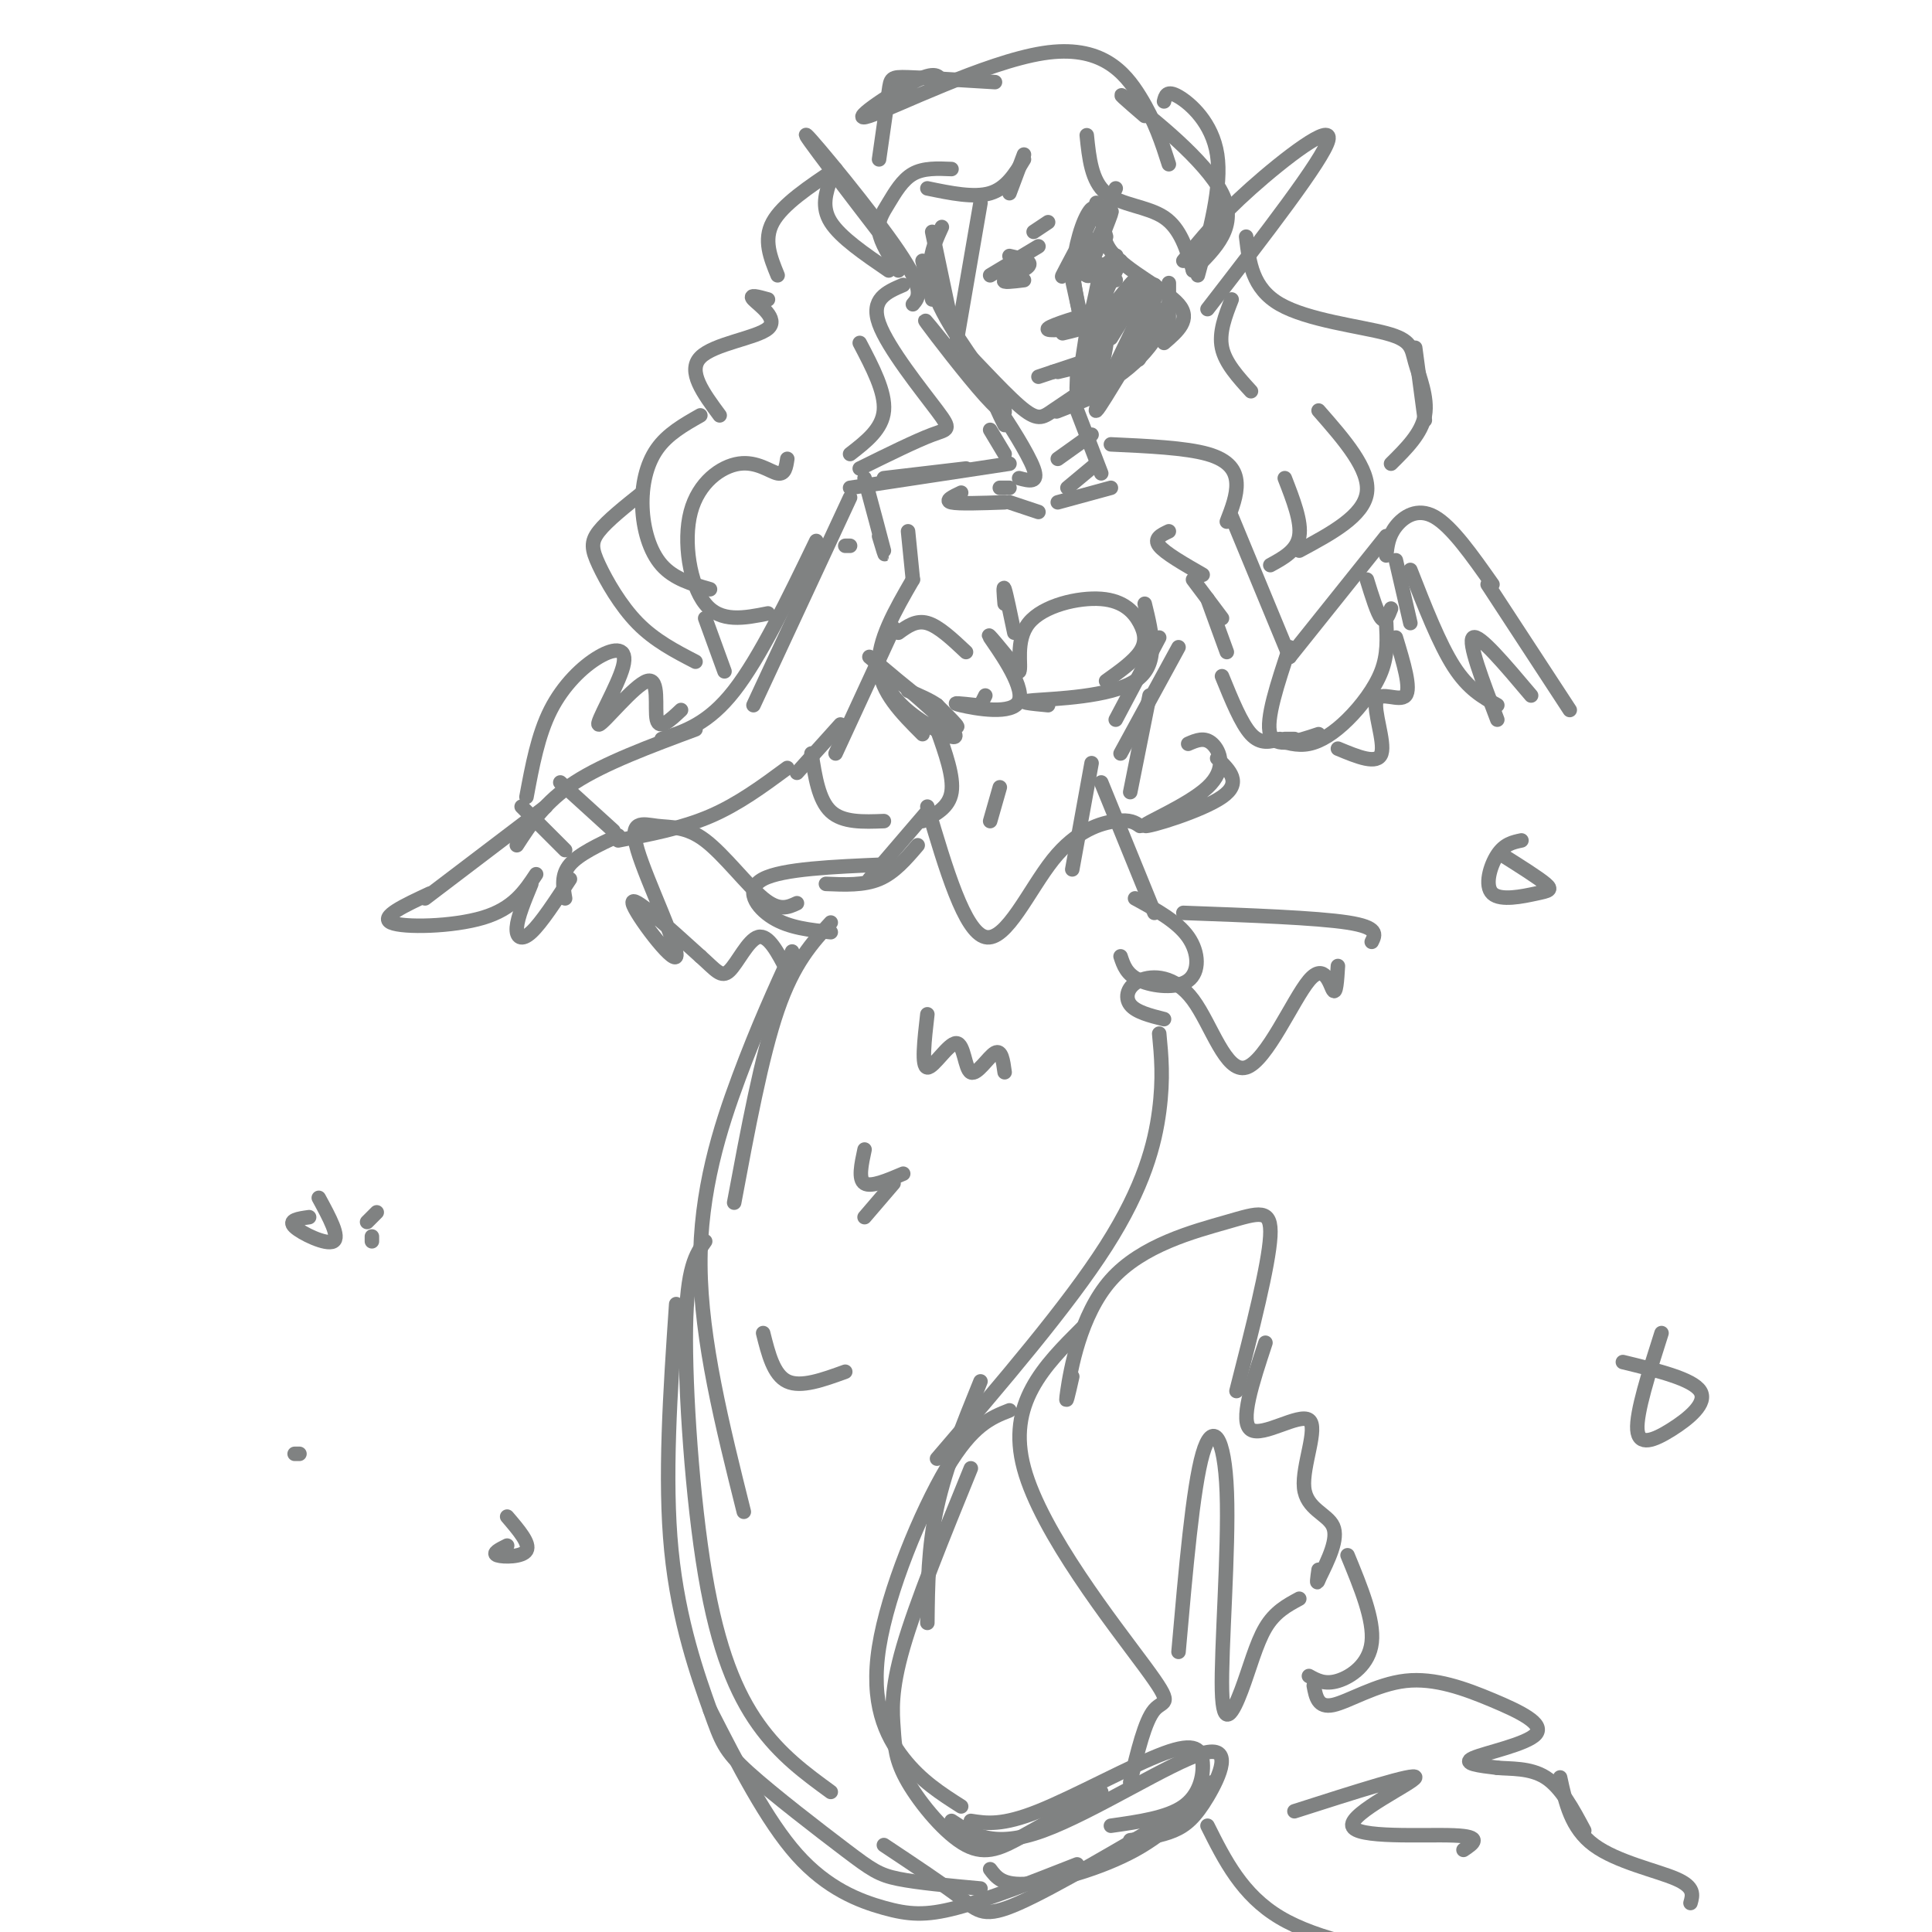 <svg viewBox='0 0 400 400' version='1.1' xmlns='http://www.w3.org/2000/svg' xmlns:xlink='http://www.w3.org/1999/xlink'><g fill='none' stroke='rgb(128,130,130)' stroke-width='3' stroke-linecap='round' stroke-linejoin='round'><path d='M212,32c0.000,0.000 -3.000,8.000 -3,8'/><path d='M212,33c-1.833,3.000 -3.667,6.000 -7,7c-3.333,1.000 -8.167,0.000 -13,-1'/><path d='M197,35c-2.899,-0.125 -5.798,-0.250 -8,1c-2.202,1.250 -3.708,3.875 -5,6c-1.292,2.125 -2.369,3.750 -2,6c0.369,2.250 2.185,5.125 4,8'/><path d='M184,56c-5.000,-3.417 -10.000,-6.833 -12,-10c-2.000,-3.167 -1.000,-6.083 0,-9'/><path d='M173,35c-5.500,3.667 -11.000,7.333 -13,11c-2.000,3.667 -0.500,7.333 1,11'/><path d='M159,62c-2.048,-0.571 -4.095,-1.143 -3,0c1.095,1.143 5.333,4.000 3,6c-2.333,2.000 -11.238,3.143 -14,6c-2.762,2.857 0.619,7.429 4,12'/><path d='M191,54c0.000,0.000 2.000,8.000 2,8'/><path d='M193,48c0.000,0.000 4.000,19.000 4,19'/><path d='M195,47c-1.889,4.133 -3.778,8.267 -1,15c2.778,6.733 10.222,16.067 12,19c1.778,2.933 -2.111,-0.533 -6,-4'/><path d='M197,73c-3.303,-4.100 -6.607,-8.201 -5,-6c1.607,2.201 8.123,10.702 12,15c3.877,4.298 5.113,4.392 3,1c-2.113,-3.392 -7.577,-10.270 -7,-10c0.577,0.270 7.194,7.688 11,11c3.806,3.312 4.802,2.518 7,1c2.198,-1.518 5.599,-3.759 9,-6'/><path d='M229,81c-5.907,2.463 -11.815,4.925 -10,4c1.815,-0.925 11.352,-5.238 17,-11c5.648,-5.762 7.405,-12.974 4,-9c-3.405,3.974 -11.973,19.136 -13,20c-1.027,0.864 5.486,-12.568 12,-26'/><path d='M239,59c1.156,-0.133 -1.956,12.533 -3,15c-1.044,2.467 -0.022,-5.267 1,-13'/><path d='M225,28c0.489,4.756 0.978,9.511 4,12c3.022,2.489 8.578,2.711 12,5c3.422,2.289 4.711,6.644 6,11'/><path d='M237,24c-3.511,-3.022 -7.022,-6.044 -3,-3c4.022,3.044 15.578,12.156 19,19c3.422,6.844 -1.289,11.422 -6,16'/><path d='M206,17c-7.200,-0.444 -14.400,-0.889 -18,-1c-3.600,-0.111 -3.600,0.111 -4,3c-0.400,2.889 -1.200,8.444 -2,14'/><path d='M195,17c-0.576,-1.236 -1.152,-2.472 -6,0c-4.848,2.472 -13.970,8.652 -9,7c4.970,-1.652 24.030,-11.137 36,-13c11.970,-1.863 16.848,3.896 20,9c3.152,5.104 4.576,9.552 6,14'/><path d='M241,21c0.289,-1.200 0.578,-2.400 3,-1c2.422,1.400 6.978,5.400 8,12c1.022,6.600 -1.489,15.800 -4,25'/><path d='M255,62c-1.333,3.417 -2.667,6.833 -2,10c0.667,3.167 3.333,6.083 6,9'/><path d='M205,89c0.000,0.000 3.000,5.000 3,5'/><path d='M208,88c-1.267,-2.556 -2.533,-5.111 -1,-3c1.533,2.111 5.867,8.889 7,12c1.133,3.111 -0.933,2.556 -3,2'/><path d='M209,101c0.000,0.000 -2.000,0.000 -2,0'/><path d='M223,85c0.000,0.000 5.000,13.000 5,13'/><path d='M209,96c0.000,0.000 -33.000,5.000 -33,5'/><path d='M200,97c0.000,0.000 -17.000,2.000 -17,2'/><path d='M230,92c7.733,0.356 15.467,0.711 20,2c4.533,1.289 5.867,3.511 6,6c0.133,2.489 -0.933,5.244 -2,8'/><path d='M179,99c1.750,6.500 3.500,13.000 4,15c0.500,2.000 -0.250,-0.500 -1,-3'/><path d='M188,110c0.000,0.000 1.000,10.000 1,10'/><path d='M189,120c-3.667,6.333 -7.333,12.667 -7,18c0.333,5.333 4.667,9.667 9,14'/><path d='M182,139c1.407,2.901 2.813,5.802 7,9c4.187,3.198 11.153,6.692 8,3c-3.153,-3.692 -16.426,-14.571 -17,-15c-0.574,-0.429 11.550,9.592 16,13c4.450,3.408 1.225,0.204 -2,-3'/><path d='M194,146c-1.333,-1.000 -3.667,-2.000 -6,-3'/><path d='M240,132c0.000,0.000 -9.000,17.000 -9,17'/><path d='M244,134c0.000,0.000 -12.000,22.000 -12,22'/><path d='M194,151c1.750,4.917 3.500,9.833 3,13c-0.500,3.167 -3.250,4.583 -6,6'/><path d='M192,168c0.000,0.000 -12.000,14.000 -12,14'/><path d='M226,158c0.000,0.000 -4.000,22.000 -4,22'/><path d='M228,162c0.000,0.000 11.000,27.000 11,27'/><path d='M190,175c-2.417,2.833 -4.833,5.667 -8,7c-3.167,1.333 -7.083,1.167 -11,1'/><path d='M183,179c-10.511,0.444 -21.022,0.889 -25,3c-3.978,2.111 -1.422,5.889 2,8c3.422,2.111 7.711,2.556 12,3'/><path d='M172,191c-3.833,4.167 -7.667,8.333 -11,18c-3.333,9.667 -6.167,24.833 -9,40'/><path d='M164,197c-3.556,7.778 -7.111,15.556 -11,26c-3.889,10.444 -8.111,23.556 -8,39c0.111,15.444 4.556,33.222 9,51'/><path d='M240,214c0.444,4.622 0.889,9.244 0,16c-0.889,6.756 -3.111,15.644 -11,28c-7.889,12.356 -21.444,28.178 -35,44'/><path d='M250,124c0.000,0.000 4.000,11.000 4,11'/><path d='M247,120c0.000,0.000 6.000,8.000 6,8'/><path d='M255,107c0.000,0.000 12.000,29.000 12,29'/><path d='M253,140c2.000,4.917 4.000,9.833 6,12c2.000,2.167 4.000,1.583 6,1'/><path d='M267,136c0.000,0.000 20.000,-25.000 20,-25'/><path d='M268,153c0.000,0.000 -2.000,0.000 -2,0'/><path d='M267,134c-2.500,7.500 -5.000,15.000 -4,18c1.000,3.000 5.500,1.500 10,0'/><path d='M264,153c2.256,0.750 4.512,1.500 7,1c2.488,-0.500 5.208,-2.250 8,-5c2.792,-2.750 5.655,-6.500 7,-10c1.345,-3.500 1.173,-6.750 1,-10'/><path d='M287,115c0.222,-2.000 0.444,-4.000 2,-6c1.556,-2.000 4.444,-4.000 8,-2c3.556,2.000 7.778,8.000 12,14'/><path d='M292,118c3.000,7.667 6.000,15.333 9,20c3.000,4.667 6.000,6.333 9,8'/><path d='M310,149c-3.083,-8.083 -6.167,-16.167 -5,-17c1.167,-0.833 6.583,5.583 12,12'/><path d='M308,121c0.000,0.000 17.000,26.000 17,26'/><path d='M176,113c0.000,0.000 -1.000,0.000 -1,0'/><path d='M176,103c0.000,0.000 -20.000,43.000 -20,43'/><path d='M169,112c-5.833,12.083 -11.667,24.167 -17,31c-5.333,6.833 -10.167,8.417 -15,10'/><path d='M144,151c-9.417,3.500 -18.833,7.000 -25,11c-6.167,4.000 -9.083,8.500 -12,13'/><path d='M113,167c0.000,0.000 -25.000,19.000 -25,19'/><path d='M89,185c-5.244,2.444 -10.489,4.889 -8,6c2.489,1.111 12.711,0.889 19,-1c6.289,-1.889 8.644,-5.444 11,-9'/><path d='M110,183c-1.422,3.444 -2.844,6.889 -3,9c-0.156,2.111 0.956,2.889 3,1c2.044,-1.889 5.022,-6.444 8,-11'/><path d='M117,186c-0.417,-2.417 -0.833,-4.833 1,-7c1.833,-2.167 5.917,-4.083 10,-6'/><path d='M128,174c6.583,-1.250 13.167,-2.500 19,-5c5.833,-2.500 10.917,-6.250 16,-10'/><path d='M165,160c0.000,0.000 9.000,-10.000 9,-10'/><path d='M258,49c0.622,5.348 1.244,10.695 7,14c5.756,3.305 16.646,4.566 22,6c5.354,1.434 5.172,3.040 6,6c0.828,2.960 2.665,7.274 2,11c-0.665,3.726 -3.833,6.863 -7,10'/><path d='M163,95c-0.246,1.649 -0.491,3.298 -2,3c-1.509,-0.298 -4.281,-2.544 -8,-2c-3.719,0.544 -8.386,3.877 -10,10c-1.614,6.123 -0.175,15.035 3,19c3.175,3.965 8.088,2.982 13,2'/><path d='M227,42c0.000,0.000 2.000,7.000 2,7'/><path d='M231,39c-2.044,4.444 -4.089,8.889 -1,13c3.089,4.111 11.311,7.889 14,11c2.689,3.111 -0.156,5.556 -3,8'/><path d='M242,62c0.000,-2.167 0.000,-4.333 0,-3c0.000,1.333 0.000,6.167 0,11'/><path d='M203,42c0.000,0.000 -5.000,29.000 -5,29'/><path d='M186,131c1.833,-1.333 3.667,-2.667 6,-2c2.333,0.667 5.167,3.333 8,6'/><path d='M204,144c0.000,0.000 -1.000,2.000 -1,2'/><path d='M202,146c-2.839,-0.315 -5.679,-0.631 -3,0c2.679,0.631 10.875,2.208 12,-1c1.125,-3.208 -4.821,-11.202 -6,-13c-1.179,-1.798 2.411,2.601 6,7'/><path d='M211,139c0.595,-0.818 -0.918,-6.363 2,-10c2.918,-3.637 10.267,-5.367 15,-5c4.733,0.367 6.851,2.829 8,5c1.149,2.171 1.328,4.049 0,6c-1.328,1.951 -4.164,3.976 -7,6'/><path d='M217,146c-3.556,-0.333 -7.111,-0.667 -3,-1c4.111,-0.333 15.889,-0.667 21,-4c5.111,-3.333 3.556,-9.667 2,-16'/><path d='M219,95c0.000,0.000 7.000,-5.000 7,-5'/><path d='M221,101c0.000,0.000 6.000,-5.000 6,-5'/><path d='M245,54c3.578,-4.444 7.156,-8.889 14,-15c6.844,-6.111 16.956,-13.889 16,-10c-0.956,3.889 -12.978,19.444 -25,35'/><path d='M185,52c-9.644,-12.556 -19.289,-25.111 -18,-24c1.289,1.111 13.511,15.889 19,24c5.489,8.111 4.244,9.556 3,11'/><path d='M203,286c-3.583,8.833 -7.167,17.667 -9,26c-1.833,8.333 -1.917,16.167 -2,24'/><path d='M209,292c-3.833,1.512 -7.667,3.024 -13,12c-5.333,8.976 -12.167,25.417 -14,37c-1.833,11.583 1.333,18.310 5,23c3.667,4.690 7.833,7.345 12,10'/><path d='M232,198c0.625,1.893 1.250,3.786 4,5c2.750,1.214 7.625,1.750 10,0c2.375,-1.750 2.250,-5.786 0,-9c-2.250,-3.214 -6.625,-5.607 -11,-8'/><path d='M165,187c-1.846,0.860 -3.693,1.720 -7,-1c-3.307,-2.720 -8.076,-9.020 -12,-12c-3.924,-2.980 -7.005,-2.638 -10,-3c-2.995,-0.362 -5.906,-1.427 -4,5c1.906,6.427 8.629,20.346 8,22c-0.629,1.654 -8.608,-8.956 -9,-11c-0.392,-2.044 6.804,4.478 14,11'/><path d='M145,198c3.238,2.881 4.333,4.583 6,3c1.667,-1.583 3.905,-6.452 6,-7c2.095,-0.548 4.048,3.226 6,7'/><path d='M241,211c-2.915,-0.735 -5.830,-1.470 -7,-3c-1.170,-1.530 -0.594,-3.855 2,-5c2.594,-1.145 7.206,-1.111 11,4c3.794,5.111 6.769,15.298 11,14c4.231,-1.298 9.716,-14.080 13,-18c3.284,-3.920 4.367,1.023 5,2c0.633,0.977 0.817,-2.011 1,-5'/><path d='M245,189c13.750,0.500 27.500,1.000 34,2c6.500,1.000 5.750,2.500 5,4'/><path d='M192,167c3.845,12.976 7.690,25.952 12,27c4.310,1.048 9.083,-9.833 14,-16c4.917,-6.167 9.976,-7.619 13,-8c3.024,-0.381 4.012,0.310 5,1'/><path d='M207,163c0.000,0.000 -2.000,7.000 -2,7'/><path d='M146,257c-1.905,2.679 -3.810,5.357 -4,18c-0.190,12.643 1.333,35.250 4,51c2.667,15.750 6.476,24.643 11,31c4.524,6.357 9.762,10.179 15,14'/><path d='M140,270c-1.232,18.094 -2.464,36.189 -1,51c1.464,14.811 5.624,26.339 8,33c2.376,6.661 2.967,8.456 8,13c5.033,4.544 14.509,11.839 20,16c5.491,4.161 6.997,5.189 11,6c4.003,0.811 10.501,1.406 17,2'/><path d='M201,304c-5.678,13.941 -11.356,27.881 -14,37c-2.644,9.119 -2.253,13.416 -2,17c0.253,3.584 0.367,6.456 3,11c2.633,4.544 7.786,10.762 12,13c4.214,2.238 7.490,0.497 12,-2c4.510,-2.497 10.255,-5.748 16,-9'/><path d='M183,382c6.178,4.111 12.356,8.222 16,11c3.644,2.778 4.756,4.222 12,1c7.244,-3.222 20.622,-11.111 34,-19'/><path d='M205,387c1.289,1.733 2.578,3.467 8,3c5.422,-0.467 14.978,-3.133 22,-7c7.022,-3.867 11.511,-8.933 16,-14'/><path d='M197,377c4.365,2.877 8.730,5.754 19,2c10.270,-3.754 26.443,-14.140 33,-16c6.557,-1.860 3.496,4.807 1,9c-2.496,4.193 -4.427,5.912 -7,7c-2.573,1.088 -5.786,1.544 -9,2'/><path d='M230,378c5.829,-0.825 11.659,-1.649 15,-4c3.341,-2.351 4.195,-6.228 4,-9c-0.195,-2.772 -1.437,-4.439 -8,-2c-6.563,2.439 -18.447,8.982 -26,12c-7.553,3.018 -10.777,2.509 -14,2'/><path d='M147,354c5.869,11.488 11.738,22.976 18,30c6.262,7.024 12.917,9.583 18,11c5.083,1.417 8.595,1.690 15,0c6.405,-1.690 15.702,-5.345 25,-9'/><path d='M234,369c1.524,-6.369 3.048,-12.738 5,-15c1.952,-2.262 4.333,-0.417 -2,-9c-6.333,-8.583 -21.381,-27.595 -25,-41c-3.619,-13.405 4.190,-21.202 12,-29'/><path d='M222,285c-0.797,3.536 -1.595,7.072 -1,3c0.595,-4.072 2.582,-15.751 9,-23c6.418,-7.249 17.266,-10.067 24,-12c6.734,-1.933 9.352,-2.981 9,3c-0.352,5.981 -3.676,18.990 -7,32'/><path d='M262,278c-2.710,8.212 -5.419,16.424 -3,18c2.419,1.576 9.968,-3.485 12,-2c2.032,1.485 -1.453,9.515 -1,14c0.453,4.485 4.844,5.424 6,8c1.156,2.576 -0.922,6.788 -3,11'/><path d='M273,327c-0.500,1.500 -0.250,-0.250 0,-2'/><path d='M279,322c2.756,6.689 5.511,13.378 5,18c-0.511,4.622 -4.289,7.178 -7,8c-2.711,0.822 -4.356,-0.089 -6,-1'/><path d='M272,349c0.435,2.331 0.870,4.662 4,4c3.130,-0.662 8.955,-4.318 15,-5c6.045,-0.682 12.311,1.611 18,4c5.689,2.389 10.801,4.874 9,7c-1.801,2.126 -10.515,3.893 -13,5c-2.485,1.107 1.257,1.553 5,2'/><path d='M310,366c2.644,0.267 6.756,-0.067 10,2c3.244,2.067 5.622,6.533 8,11'/><path d='M250,378c3.583,7.167 7.167,14.333 15,19c7.833,4.667 19.917,6.833 32,9'/><path d='M323,368c1.133,5.244 2.267,10.489 7,14c4.733,3.511 13.067,5.289 17,7c3.933,1.711 3.467,3.356 3,5'/><path d='M192,210c-0.625,5.435 -1.250,10.871 0,11c1.250,0.129 4.376,-5.048 6,-5c1.624,0.048 1.745,5.321 3,6c1.255,0.679 3.644,-3.234 5,-4c1.356,-0.766 1.678,1.617 2,4'/><path d='M179,238c-0.667,3.083 -1.333,6.167 0,7c1.333,0.833 4.667,-0.583 8,-2'/><path d='M185,245c0.000,0.000 -6.000,7.000 -6,7'/><path d='M158,276c1.083,4.333 2.167,8.667 5,10c2.833,1.333 7.417,-0.333 12,-2'/><path d='M225,49c-2.828,4.686 -5.656,9.373 -5,8c0.656,-1.373 4.797,-8.804 6,-12c1.203,-3.196 -0.533,-2.156 -2,2c-1.467,4.156 -2.664,11.426 -1,10c1.664,-1.426 6.190,-11.550 7,-13c0.810,-1.450 -2.095,5.775 -5,13'/><path d='M225,57c0.798,0.881 5.292,-3.417 6,-4c0.708,-0.583 -2.369,2.548 -3,4c-0.631,1.452 1.185,1.226 3,1'/><path d='M222,57c1.000,4.917 2.000,9.833 2,10c0.000,0.167 -1.000,-4.417 -2,-9'/><path d='M222,56c0.911,6.200 1.822,12.400 3,11c1.178,-1.400 2.622,-10.400 3,-12c0.378,-1.600 -0.311,4.200 -1,10'/><path d='M221,68c3.327,-1.613 6.655,-3.226 5,-3c-1.655,0.226 -8.292,2.292 -9,3c-0.708,0.708 4.512,0.060 6,0c1.488,-0.060 -0.756,0.470 -3,1'/><path d='M232,54c-3.228,6.896 -6.456,13.793 -5,13c1.456,-0.793 7.596,-9.274 8,-9c0.404,0.274 -4.930,9.305 -5,10c-0.070,0.695 5.123,-6.944 6,-8c0.877,-1.056 -2.561,4.472 -6,10'/><path d='M218,77c2.417,-0.500 4.833,-1.000 5,-1c0.167,0.000 -1.917,0.500 -4,1'/><path d='M230,69c-3.732,6.402 -7.464,12.804 -7,11c0.464,-1.804 5.124,-11.813 6,-11c0.876,0.813 -2.033,12.450 -3,12c-0.967,-0.450 0.010,-12.986 0,-16c-0.010,-3.014 -1.005,3.493 -2,10'/><path d='M224,75c-0.533,3.022 -0.867,5.578 -1,6c-0.133,0.422 -0.067,-1.289 0,-3'/><path d='M215,78c0.000,0.000 9.000,-3.000 9,-3'/><path d='M209,53c2.333,0.511 4.667,1.022 4,2c-0.667,0.978 -4.333,2.422 -5,3c-0.667,0.578 1.667,0.289 4,0'/><path d='M205,57c0.000,0.000 10.000,-6.000 10,-6'/><path d='M217,46c0.000,0.000 -3.000,2.000 -3,2'/><path d='M315,174c-1.758,0.368 -3.515,0.737 -5,3c-1.485,2.263 -2.697,6.421 -1,8c1.697,1.579 6.303,0.579 9,0c2.697,-0.579 3.485,-0.737 2,-2c-1.485,-1.263 -5.242,-3.632 -9,-6'/><path d='M242,110c-1.583,0.750 -3.167,1.500 -2,3c1.167,1.500 5.083,3.750 9,6'/><path d='M199,102c-1.750,0.833 -3.500,1.667 -2,2c1.500,0.333 6.250,0.167 11,0'/><path d='M209,104c0.000,0.000 6.000,2.000 6,2'/><path d='M219,104c0.000,0.000 11.000,-3.000 11,-3'/><path d='M208,125c-0.167,-2.000 -0.333,-4.000 0,-3c0.333,1.000 1.167,5.000 2,9'/><path d='M238,144c0.000,0.000 -4.000,20.000 -4,20'/><path d='M244,342c1.492,-17.016 2.984,-34.032 5,-41c2.016,-6.968 4.557,-3.889 5,8c0.443,11.889 -1.211,32.589 -1,41c0.211,8.411 2.288,4.534 4,0c1.712,-4.534 3.061,-9.724 5,-13c1.939,-3.276 4.470,-4.638 7,-6'/><path d='M268,375c12.649,-4.048 25.298,-8.095 25,-7c-0.298,1.095 -13.542,7.333 -13,10c0.542,2.667 14.869,1.762 21,2c6.131,0.238 4.065,1.619 2,3'/><path d='M344,276c-2.631,8.250 -5.262,16.500 -5,20c0.262,3.500 3.417,2.250 7,0c3.583,-2.250 7.595,-5.500 6,-8c-1.595,-2.500 -8.798,-4.250 -16,-6'/><path d='M105,320c-1.600,0.800 -3.200,1.600 -2,2c1.200,0.400 5.200,0.400 6,-1c0.800,-1.400 -1.600,-4.200 -4,-7'/><path d='M108,167c0.000,0.000 9.000,9.000 9,9'/><path d='M116,162c0.000,0.000 11.000,10.000 11,10'/><path d='M283,120c1.083,3.500 2.167,7.000 3,8c0.833,1.000 1.417,-0.500 2,-2'/><path d='M289,116c0.000,0.000 3.000,13.000 3,13'/><path d='M109,165c1.194,-6.423 2.389,-12.846 5,-18c2.611,-5.154 6.640,-9.037 10,-11c3.360,-1.963 6.052,-2.004 5,2c-1.052,4.004 -5.849,12.053 -5,12c0.849,-0.053 7.344,-8.206 10,-9c2.656,-0.794 1.473,5.773 2,8c0.527,2.227 2.763,0.113 5,-2'/><path d='M289,132c1.607,5.292 3.214,10.583 2,12c-1.214,1.417 -5.250,-1.042 -6,1c-0.750,2.042 1.786,8.583 1,11c-0.786,2.417 -4.893,0.708 -9,-1'/><path d='M64,252c-2.222,0.311 -4.444,0.622 -3,2c1.444,1.378 6.556,3.822 8,3c1.444,-0.822 -0.778,-4.911 -3,-9'/><path d='M76,253c0.000,0.000 2.000,-2.000 2,-2'/><path d='M77,257c0.000,0.000 0.000,-1.000 0,-1'/><path d='M61,301c0.000,0.000 1.000,0.000 1,0'/><path d='M273,85c5.333,6.083 10.667,12.167 10,17c-0.667,4.833 -7.333,8.417 -14,12'/><path d='M266,99c1.750,4.500 3.500,9.000 3,12c-0.500,3.000 -3.250,4.500 -6,6'/><path d='M293,72c0.000,0.000 2.000,15.000 2,15'/><path d='M187,59c-3.411,1.452 -6.821,2.905 -5,8c1.821,5.095 8.875,13.833 12,18c3.125,4.167 2.321,3.762 -1,5c-3.321,1.238 -9.161,4.119 -15,7'/><path d='M178,71c2.667,5.083 5.333,10.167 5,14c-0.333,3.833 -3.667,6.417 -7,9'/><path d='M145,86c-3.405,1.929 -6.810,3.857 -9,7c-2.190,3.143 -3.167,7.500 -3,12c0.167,4.500 1.476,9.143 4,12c2.524,2.857 6.262,3.929 10,5'/><path d='M133,102c-3.637,2.899 -7.274,5.798 -9,8c-1.726,2.202 -1.542,3.708 0,7c1.542,3.292 4.440,8.369 8,12c3.560,3.631 7.780,5.815 12,8'/><path d='M146,128c0.000,0.000 4.000,11.000 4,11'/><path d='M168,156c0.750,4.833 1.500,9.667 4,12c2.500,2.333 6.750,2.167 11,2'/><path d='M252,157c2.612,2.531 5.225,5.062 1,8c-4.225,2.938 -15.287,6.282 -16,6c-0.713,-0.282 8.923,-4.191 13,-8c4.077,-3.809 2.593,-7.517 1,-9c-1.593,-1.483 -3.297,-0.742 -5,0'/><path d='M185,130c0.000,0.000 -12.000,26.000 -12,26'/></g>
</svg>